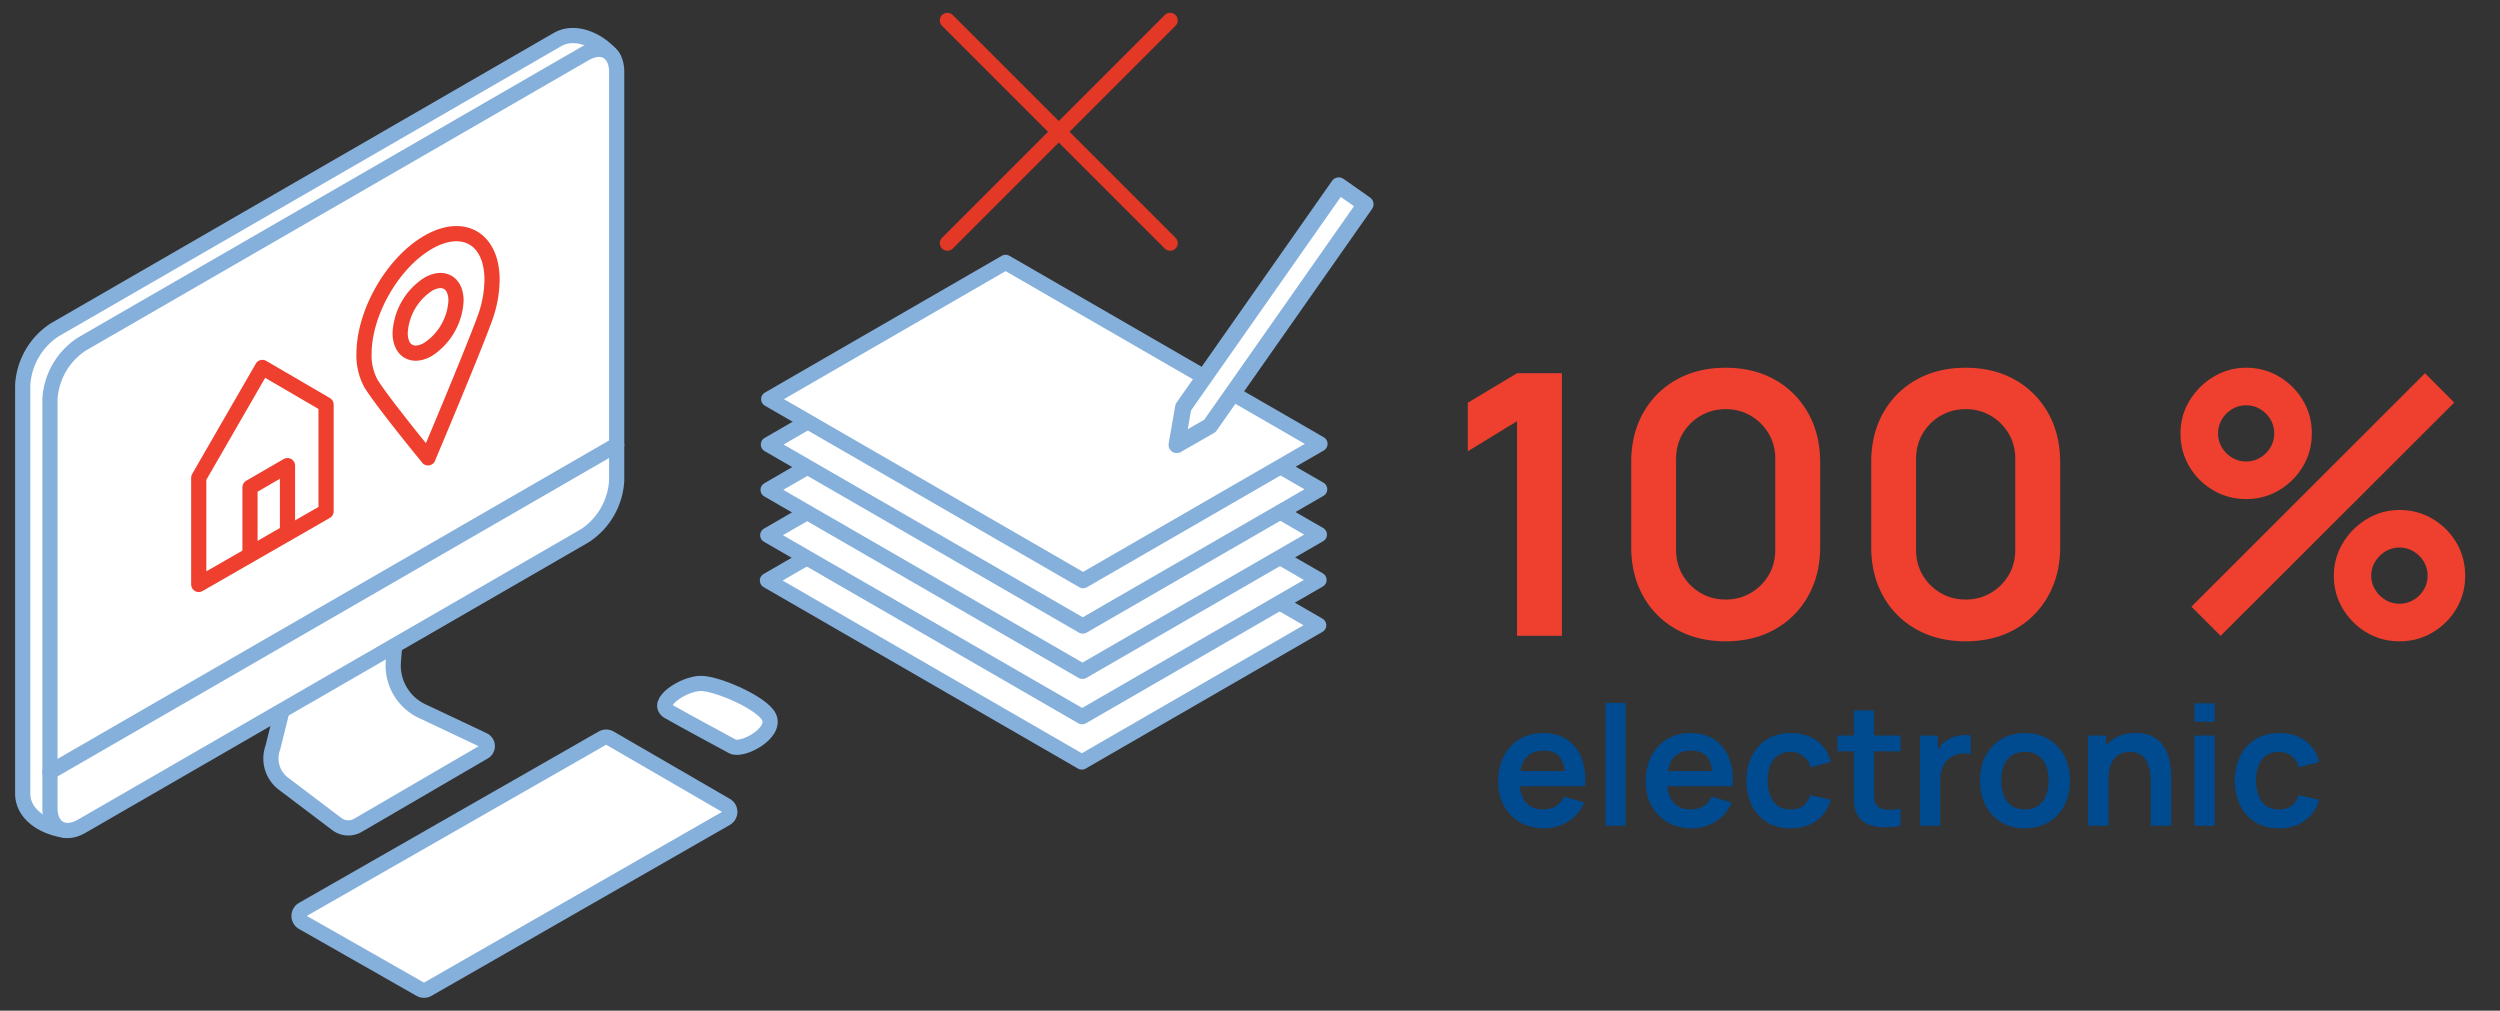 <svg version="1.1" id="Vrstva_1" xmlns="http://www.w3.org/2000/svg" x="0" y="0" viewBox="0 0 329 133" style="enable-background:new 0 0 329 133" xml:space="preserve"><rect x="0" y="0" width="329" height="133" fill="#333333" stroke="none"/><style>.st0,.st2,.st4{fill:#fff;stroke:#85b0db;stroke-width:2;stroke-linecap:round;stroke-linejoin:round}.st2,.st4{fill:none;stroke:#ef402f}.st4{stroke:#e33826}.st5{enable-background:new}.st6{fill:#004a8f}.st7{fill:#ef402f}</style><g id="Group_3460_1_" transform="translate(-222 -7409.586)"><g id="Group_3458_1_"><g id="Group_3258_1_" transform="translate(155.578 7368.99)"><g id="Group_3055_3_"><path id="Path_5275_4_" class="st0" d="M143.999 101.982a9.305 9.305 0 0 1-4.19 7.256l-64.715 40.638c-3.031-.394-5.682-2.174-5.682-4.834V91.27a9.302 9.302 0 0 1 4.191-7.256l66.2-38.221c2.3-1.331 5.569.074 7.3 2.349l-3.104 53.84z"/><path id="Path_5276_4_" class="st0" d="m118.187 127.649.468-5.866-14.061 8.087-2.266 9.116a4.156 4.156 0 0 0 1.339 4.7l7.075 5.353a2.514 2.514 0 0 0 2.782.168l16.593-9.665a.876.876 0 0 0-.067-1.548l-7.872-3.721a6.645 6.645 0 0 1-3.991-6.624z"/><path id="Path_5277_4_" class="st0" d="M147.576 103.844a9.305 9.305 0 0 1-4.19 7.256l-66.2 38.221c-2.3 1.331-4.191.243-4.191-2.417V93.136a9.289 9.289 0 0 1 4.191-7.255l66.2-38.222c2.3-1.33 4.19-.243 4.19 2.417v53.768z"/><path id="Path_5278_4_" class="st0" d="m106.274 161.983 15.464 8.8a.981.981 0 0 0 .97 0l39.262-22.493a.978.978 0 0 0 0-1.7l-15.288-8.859a.973.973 0 0 0-.976 0l-39.437 22.551a.979.979 0 0 0 0 1.7l.005.001z"/><path id="Line_195_4_" style="fill:none;stroke:#85b0db;stroke-width:2;stroke-linecap:round;stroke-linejoin:round" d="m72.993 142.198 74.583-43.06"/><path id="Path_5279_4_" class="st0" d="M154.42 134.234c1.832 1.056 7.172 3.921 8.4 4.594s5.778-1.692 4.819-3.842c-.81-1.817-6.724-4.429-8.965-4.451s-6.198 2.578-4.254 3.699z"/></g><g id="Group_3257_1_"><g id="Group_1888_4_"><path id="Path_2280_4_" class="st2" d="m100.954 88.95-8.377 14.52v14.04l16.755-9.623V93.842l-8.378-4.892z"/><path id="Path_2279_3_" class="st2" d="M104.255 110.658v-8.788l-4.933 2.856v8.779l4.933-2.847z"/></g></g><g id="Group_3040_4_"><path id="Path_2236_5_" class="st2" d="M122.758 100.843s-5.7-6.914-7.5-9.742h0a7.696 7.696 0 0 1-.93-3.945c0-5.416 3.772-11.982 8.424-14.667s8.424-.475 8.424 4.94a15.314 15.314 0 0 1-.932 5.025h0c-1.793 4.9-7.5 18.393-7.5 18.393"/><path id="Path_2233_5_" class="st2" d="M126.434 80.17a8.16 8.16 0 0 1-3.676 6.4c-2.031 1.173-3.677.205-3.677-2.157a8.156 8.156 0 0 1 3.677-6.4c2.029-1.171 3.676-.209 3.676 2.157z"/></g></g><g id="Group_3259_1_" transform="translate(134.775 7354.516)"><path id="Path_5378_1_" class="st0" d="m193.41 128.47-5.191 3 41.375 23.882 31.175-18-5.147-2.972"/><path id="Path_5379_1_" class="st0" d="m193.45 122.501-5.188 3 41.373 23.888 31.175-18-5.145-2.971"/><path id="Path_5380_1_" class="st0" d="m193.494 116.534-5.188 3 41.373 23.888 31.176-18-5.146-2.971"/><path id="Path_5381_1_" class="st0" d="m193.536 110.57-5.19 3 41.372 23.888 31.176-18-5.147-2.972"/><path id="Path_5382_1_" class="st0" d="m219.564 89.597-31.175 18 41.372 23.888 31.175-18-41.372-23.888z"/><path id="Path_5383_1_" d="m246.448 111.12-4.366 2.5.862-4.956 20.464-29.176 3.5 2.457-20.46 29.175z" style="fill:#fff;stroke:#85b0db;stroke-width:2.153;stroke-linecap:round;stroke-linejoin:round"/><path id="Line_233_1_" class="st4" d="m241.218 87.071-29.316-29.316"/><path id="Line_234_1_" class="st4" d="m211.902 87.071 29.316-29.316"/></g></g></g><g class="st5"><path class="st6" d="M203.225 109.007c-1.202 0-2.259-.261-3.168-.781s-1.618-1.243-2.128-2.167-.765-1.987-.765-3.189c0-1.299.249-2.426.748-3.383.498-.957 1.191-1.699 2.079-2.228.887-.528 1.914-.792 3.08-.792 1.231 0 2.278.288 3.141.863.861.576 1.501 1.388 1.919 2.437s.576 2.284.473 3.707h-2.629v-.968c-.007-1.291-.234-2.233-.682-2.827s-1.151-.891-2.112-.891c-1.085 0-1.892.335-2.42 1.006-.527.671-.792 1.652-.792 2.942 0 1.203.265 2.135.792 2.794.528.66 1.298.99 2.311.99.652 0 1.215-.145 1.688-.435.473-.289.837-.709 1.094-1.259l2.618.792c-.454 1.07-1.156 1.902-2.106 2.497a5.8 5.8 0 0 1-3.141.892zm-4.092-5.533v-2.002h8.173v2.002h-8.173zM211.287 108.677v-16.17h2.651v16.17h-2.651zM222.64 109.007c-1.203 0-2.259-.261-3.168-.781s-1.619-1.243-2.129-2.167-.765-1.987-.765-3.189c0-1.299.25-2.426.748-3.383.499-.957 1.192-1.699 2.079-2.228.888-.528 1.914-.792 3.08-.792 1.232 0 2.279.288 3.141.863.861.576 1.502 1.388 1.92 2.437s.575 2.284.473 3.707h-2.629v-.968c-.008-1.291-.235-2.233-.683-2.827s-1.151-.891-2.111-.891c-1.086 0-1.893.335-2.42 1.006-.528.671-.792 1.652-.792 2.942 0 1.203.264 2.135.792 2.794.527.66 1.298.99 2.31.99.652 0 1.216-.145 1.688-.435.474-.289.838-.709 1.095-1.259l2.618.792c-.455 1.07-1.157 1.902-2.106 2.497a5.805 5.805 0 0 1-3.141.892zm-4.092-5.533v-2.002h8.173v2.002h-8.173zM235.642 109.007c-1.226 0-2.271-.273-3.136-.819a5.353 5.353 0 0 1-1.985-2.238c-.458-.946-.691-2.017-.698-3.213.007-1.217.247-2.297.721-3.239a5.405 5.405 0 0 1 2.019-2.222c.872-.539 1.91-.809 3.112-.809 1.35 0 2.492.339 3.427 1.018s1.546 1.604 1.832 2.777l-2.641.715c-.205-.638-.546-1.135-1.022-1.49a2.66 2.66 0 0 0-1.628-.533c-.689 0-1.258.163-1.705.489-.448.326-.777.775-.99 1.348-.213.571-.319 1.221-.319 1.946 0 1.13.253 2.043.759 2.739.507.697 1.258 1.045 2.256 1.045.703 0 1.259-.161 1.666-.483.407-.323.713-.788.919-1.397l2.706.605c-.367 1.21-1.009 2.139-1.926 2.788-.918.649-2.04.973-3.367.973zM241.823 98.876v-2.079h8.282v2.079h-8.282zm8.282 9.801c-.784.146-1.553.211-2.304.192-.752-.019-1.425-.157-2.019-.418a2.76 2.76 0 0 1-1.354-1.237c-.271-.514-.414-1.038-.429-1.573s-.022-1.14-.022-1.814v-10.33h2.641v10.175c0 .477.005.895.017 1.254.011.359.086.652.225.88.265.44.687.686 1.266.737.579.051 1.239.021 1.979-.088v2.222zM252.669 108.677v-11.88h2.343v2.893l-.286-.374a4.2 4.2 0 0 1 .589-1.083c.245-.326.54-.596.885-.809.294-.198.618-.354.974-.468a4.67 4.67 0 0 1 2.184-.159v2.475c-.352-.103-.757-.136-1.215-.099a2.81 2.81 0 0 0-1.238.385 2.716 2.716 0 0 0-.896.759c-.23.309-.401.658-.511 1.051-.11.393-.165.816-.165 1.271v6.039h-2.664zM266.474 109.007c-1.188 0-2.226-.268-3.113-.803a5.467 5.467 0 0 1-2.062-2.217c-.487-.942-.731-2.025-.731-3.251 0-1.246.25-2.339.748-3.277a5.524 5.524 0 0 1 2.079-2.2c.888-.528 1.914-.792 3.08-.792 1.195 0 2.236.268 3.124.803s1.577 1.274 2.068 2.217.736 2.025.736 3.25c0 1.232-.247 2.319-.742 3.262s-1.187 1.68-2.073 2.211c-.889.531-1.926.797-3.114.797zm0-2.486c1.056 0 1.841-.352 2.354-1.056.513-.704.77-1.613.77-2.729 0-1.15-.261-2.069-.781-2.755s-1.302-1.028-2.343-1.028c-.711 0-1.296.159-1.754.479-.459.318-.798.763-1.018 1.331-.221.568-.33 1.226-.33 1.974 0 1.151.262 2.07.786 2.756s1.296 1.028 2.316 1.028zM274.801 108.677v-11.88h2.364v3.685h.319v8.195h-2.683zm8.238 0v-5.72c0-.374-.025-.788-.076-1.243a4.468 4.468 0 0 0-.358-1.314 2.538 2.538 0 0 0-.836-1.04c-.37-.271-.87-.406-1.501-.406-.338 0-.671.055-1.001.165-.33.109-.629.299-.896.566s-.482.634-.644 1.1-.242 1.062-.242 1.787l-1.573-.671c0-1.012.196-1.929.589-2.75s.97-1.476 1.732-1.963c.763-.488 1.701-.731 2.816-.731.88 0 1.605.146 2.178.439.572.294 1.026.668 1.364 1.122.337.455.586.938.748 1.452.161.514.266.999.313 1.458.047.458.071.83.071 1.116v6.633h-2.684zM288.803 94.993v-2.432h2.651v2.432h-2.651zm0 13.684v-11.88h2.651v11.88h-2.651zM299.913 109.007c-1.225 0-2.27-.273-3.135-.819a5.353 5.353 0 0 1-1.985-2.238c-.459-.946-.691-2.017-.699-3.213.008-1.217.248-2.297.721-3.239.474-.942 1.146-1.683 2.019-2.222s1.91-.809 3.113-.809c1.349 0 2.491.339 3.427 1.018.935.679 1.545 1.604 1.831 2.777l-2.64.715c-.206-.638-.547-1.135-1.023-1.49s-1.02-.533-1.628-.533c-.689 0-1.258.163-1.705.489s-.777.775-.99 1.348c-.213.571-.318 1.221-.318 1.946 0 1.13.253 2.043.759 2.739.506.697 1.258 1.045 2.255 1.045.704 0 1.26-.161 1.667-.483.406-.323.713-.788.918-1.397l2.706.605c-.367 1.21-1.009 2.139-1.925 2.788-.919.649-2.041.973-3.368.973z"/></g><g class="st5"><path class="st7" d="M199.644 83.677V55.428l-6.479 3.96v-6.384l6.479-3.888h5.904v34.56h-5.904zM227.1 84.396c-2.448 0-4.608-.524-6.48-1.571a11.196 11.196 0 0 1-4.38-4.381c-1.048-1.871-1.572-4.031-1.572-6.479V60.829c0-2.448.524-4.608 1.572-6.48s2.508-3.332 4.38-4.38 4.032-1.572 6.48-1.572 4.604.524 6.468 1.572c1.863 1.048 3.324 2.508 4.38 4.38s1.584 4.032 1.584 6.48v11.136c0 2.448-.528 4.608-1.584 6.479a11.308 11.308 0 0 1-4.38 4.381c-1.865 1.047-4.02 1.571-6.468 1.571zm0-5.496c1.216 0 2.319-.291 3.312-.876.992-.584 1.776-1.367 2.353-2.352s.863-2.084.863-3.3V60.396c0-1.231-.287-2.34-.863-3.323-.576-.984-1.36-1.769-2.353-2.353s-2.096-.876-3.312-.876c-1.217 0-2.32.292-3.312.876s-1.775 1.368-2.352 2.353c-.576.983-.864 2.092-.864 3.323v11.977c0 1.216.288 2.315.864 3.3s1.359 1.768 2.352 2.352c.991.584 2.095.875 3.312.875zM258.683 84.396c-2.447 0-4.607-.524-6.479-1.571a11.196 11.196 0 0 1-4.38-4.381c-1.049-1.871-1.572-4.031-1.572-6.479V60.829c0-2.448.523-4.608 1.572-6.48 1.048-1.872 2.508-3.332 4.38-4.38s4.032-1.572 6.479-1.572c2.448 0 4.604.524 6.468 1.572a11.308 11.308 0 0 1 4.381 4.38c1.056 1.872 1.584 4.032 1.584 6.48v11.136c0 2.448-.528 4.608-1.584 6.479a11.31 11.31 0 0 1-4.381 4.381c-1.864 1.047-4.02 1.571-6.468 1.571zm0-5.496c1.216 0 2.32-.291 3.312-.876.991-.584 1.775-1.367 2.352-2.352s.864-2.084.864-3.3V60.396c0-1.231-.288-2.34-.864-3.323a6.502 6.502 0 0 0-2.352-2.353c-.992-.584-2.097-.876-3.312-.876s-2.32.292-3.312.876a6.505 6.505 0 0 0-2.353 2.353c-.576.983-.863 2.092-.863 3.323v11.977c0 1.216.287 2.315.863 3.3s1.36 1.768 2.353 2.352c.991.584 2.096.875 3.312.875zM295.594 65.676c-1.584 0-3.032-.388-4.344-1.164a8.784 8.784 0 0 1-3.132-3.12c-.776-1.304-1.164-2.756-1.164-4.355 0-1.568.399-3.008 1.2-4.32a9.159 9.159 0 0 1 3.168-3.144 8.177 8.177 0 0 1 4.271-1.177c1.584 0 3.028.389 4.332 1.164a8.93 8.93 0 0 1 3.132 3.12c.784 1.305 1.177 2.756 1.177 4.356s-.393 3.052-1.177 4.355a8.913 8.913 0 0 1-3.132 3.12c-1.303.778-2.747 1.165-4.331 1.165zm-3.36 18.001-3.841-3.84 30.744-30.72 3.84 3.863-30.743 30.697zm3.36-22.945a3.53 3.53 0 0 0 1.849-.504 3.852 3.852 0 0 0 1.344-1.344c.336-.56.504-1.176.504-1.848s-.168-1.288-.504-1.849a3.86 3.86 0 0 0-1.344-1.344c-.561-.336-1.177-.504-1.849-.504s-1.288.168-1.848.504a3.852 3.852 0 0 0-1.344 1.344c-.336.561-.504 1.177-.504 1.849s.168 1.288.504 1.848a3.844 3.844 0 0 0 1.344 1.344c.56.336 1.176.504 1.848.504zm20.184 23.664c-1.584 0-3.028-.388-4.332-1.164a8.897 8.897 0 0 1-3.132-3.12c-.784-1.304-1.177-2.756-1.177-4.355 0-1.568.4-3.008 1.2-4.32.8-1.312 1.856-2.359 3.168-3.144s2.736-1.176 4.272-1.176c1.584 0 3.031.388 4.344 1.163a8.808 8.808 0 0 1 3.132 3.12c.776 1.305 1.164 2.757 1.164 4.356s-.388 3.052-1.164 4.355a8.784 8.784 0 0 1-3.132 3.12c-1.311.778-2.759 1.165-4.343 1.165zm0-4.943c.655 0 1.268-.168 1.836-.504a3.829 3.829 0 0 0 1.355-1.345c.336-.56.504-1.176.504-1.848s-.168-1.288-.504-1.848a3.829 3.829 0 0 0-1.355-1.345 3.547 3.547 0 0 0-1.836-.504 3.53 3.53 0 0 0-1.849.504 3.946 3.946 0 0 0-1.355 1.345c-.345.56-.517 1.176-.517 1.848s.172 1.288.517 1.848a3.972 3.972 0 0 0 1.355 1.345 3.53 3.53 0 0 0 1.849.504z"/></g></svg>